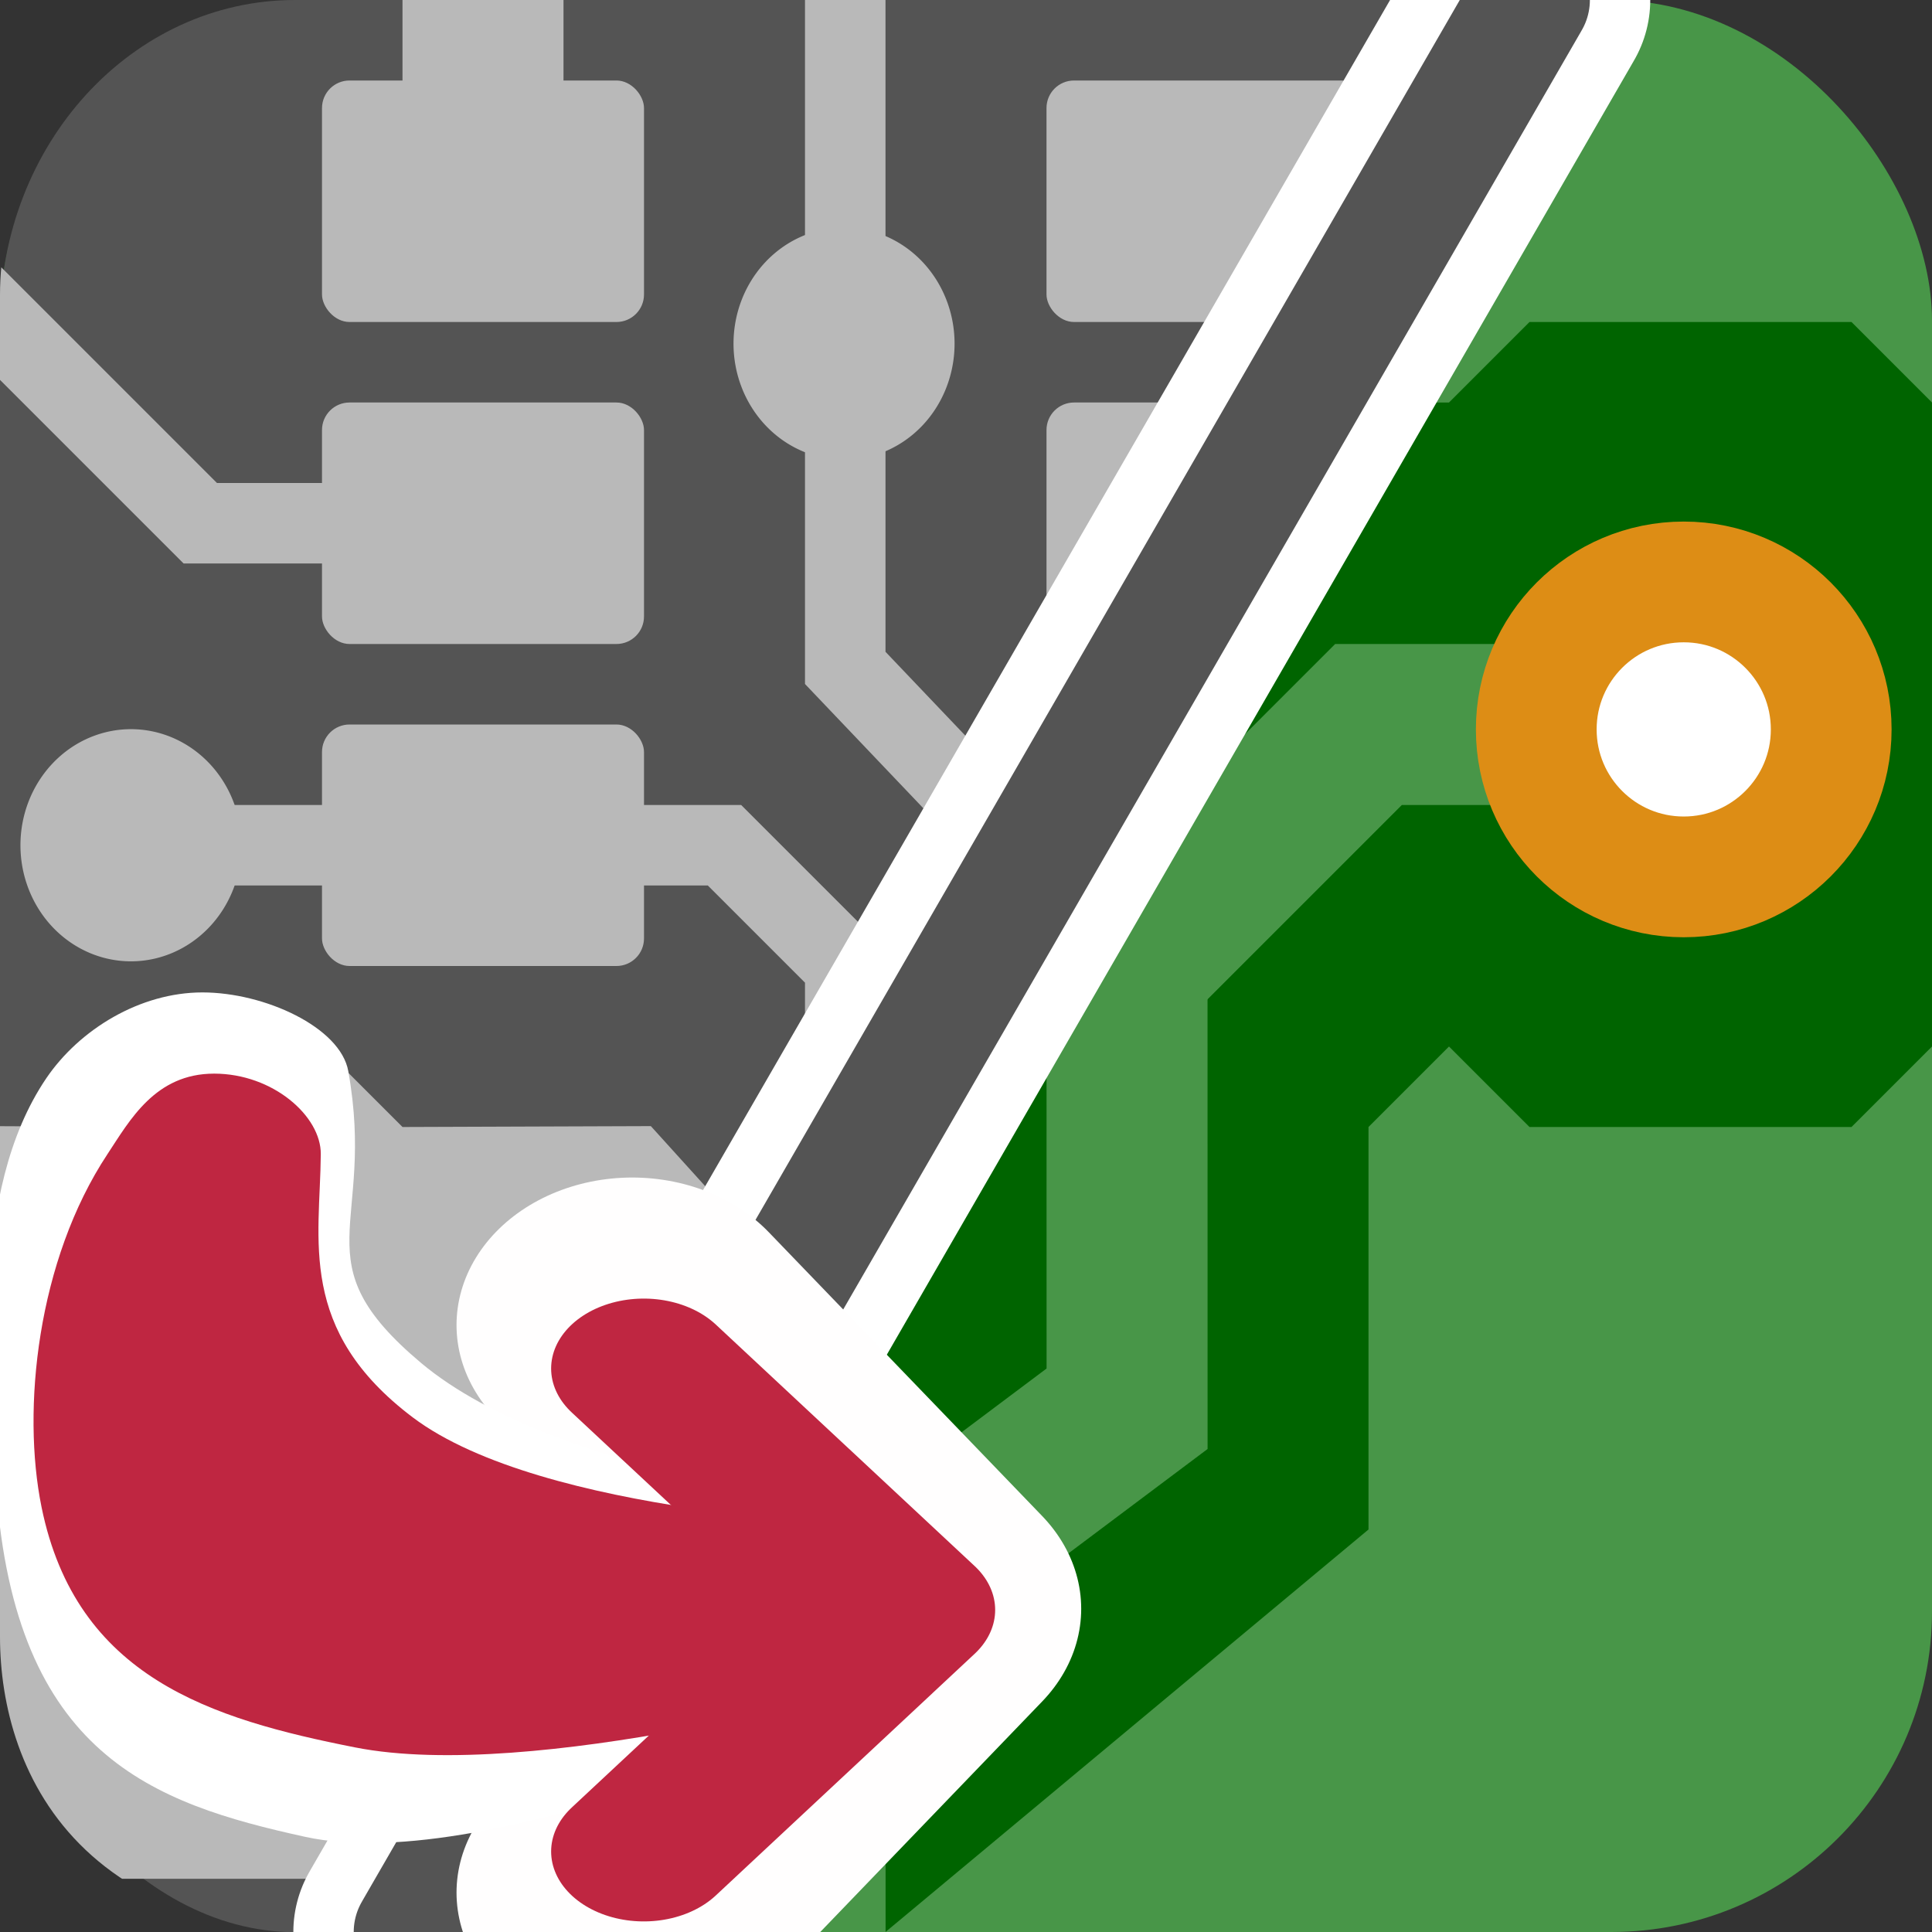 <?xml version="1.0" encoding="UTF-8" standalone="no"?>
<svg
   xmlns:dc="http://purl.org/dc/elements/1.1/"
   xmlns:cc="http://creativecommons.org/ns#"
   xmlns:rdf="http://www.w3.org/1999/02/22-rdf-syntax-ns#"
   xmlns:svg="http://www.w3.org/2000/svg"
   xmlns="http://www.w3.org/2000/svg"
   xmlns:sodipodi="http://sodipodi.sourceforge.net/DTD/sodipodi-0.dtd"
   xmlns:inkscape="http://www.inkscape.org/namespaces/inkscape"
   id="Слой_1"
   data-name="Слой 1"
   viewBox="0 0 24 24"
   version="1.1"
   sodipodi:docname="export_to_pcbnew.svg"
   inkscape:version="0.92.2 5c3e80d, 2017-08-06">
  <rect x="0" y="0" width="24" height="24" fill="#333333" stroke="none"/>
  <sodipodi:namedview
     pagecolor="#ffffff"
     bordercolor="#666666"
     borderopacity="1"
     objecttolerance="10"
     gridtolerance="10"
     guidetolerance="10"
     inkscape:pageopacity="0"
     inkscape:pageshadow="2"
     inkscape:window-width="3001"
     inkscape:window-height="1847"
     id="namedview30"
     showgrid="true"
     inkscape:zoom="27.961538"
     inkscape:cx="6.3355403"
     inkscape:cy="11.374985"
     inkscape:window-x="4029"
     inkscape:window-y="163"
     inkscape:window-maximized="0"
     inkscape:document-rotation="0"
     inkscape:current-layer="g1157"
     inkscape:snap-bbox="false">
    <inkscape:grid
       type="xygrid"
       id="grid_kicad"
       spacingx="0.5"
       spacingy="0.5"
       color="#9999ff"
       opacity="0.13"
       empspacing="2" />
  </sodipodi:namedview>
  <defs
     id="defs160221">
    <style
       id="style160219">.cls-1{fill:#d8d8d8;}.cls-2{fill:#333;}.cls-3{fill:#545454;}.cls-4{fill:#1a81c4;}.cls-5{fill:#fff;}.cls-6{fill:#b9b9b9;}.cls-7{fill:none;stroke:#bf2641;stroke-linecap:round;stroke-linejoin:round;stroke-width:2px;}</style>
    <clipPath
       clipPathUnits="userSpaceOnUse"
       id="clipPath954">
      <rect
         style="fill:#f29100;fill-opacity:1;stroke:none;stroke-width:2;stroke-linecap:round;stroke-linejoin:round;stroke-miterlimit:4;stroke-dasharray:none"
         id="rect956"
         width="21"
         height="21"
         x="-33"
         y="-2"
         ry="3.485" />
    </clipPath>
    <clipPath
       clipPathUnits="userSpaceOnUse"
       id="clipPath1716">
      <rect
         style="fill:none;fill-opacity:1;stroke:#333333;stroke-width:2;stroke-linecap:round;stroke-linejoin:round;stroke-miterlimit:4;stroke-dasharray:none;stroke-opacity:1"
         id="rect1718"
         width="16"
         height="16"
         x="-16"
         y="0"
         ry="2.656" />
    </clipPath>
    <clipPath
       clipPathUnits="userSpaceOnUse"
       id="clipPath1720">
      <rect
         style="fill:none;fill-opacity:1;stroke:#333333;stroke-width:2;stroke-linecap:round;stroke-linejoin:round;stroke-miterlimit:4;stroke-dasharray:none;stroke-opacity:1"
         id="rect1722"
         width="16"
         height="16"
         x="8"
         y="5"
         ry="2.656" />
    </clipPath>
    <clipPath
       clipPathUnits="userSpaceOnUse"
       id="clipPath1724">
      <rect
         style="fill:none;fill-opacity:1;stroke:#333333;stroke-width:2;stroke-linecap:round;stroke-linejoin:round;stroke-miterlimit:4;stroke-dasharray:none;stroke-opacity:1"
         id="rect1726"
         width="24"
         height="24"
         x="0"
         y="1.5"
         ry="3.983" />
    </clipPath>
    <clipPath
       clipPathUnits="userSpaceOnUse"
       id="clipPath1728">
      <rect
         style="fill:none;fill-opacity:1;stroke:#333333;stroke-width:2;stroke-linecap:round;stroke-linejoin:round;stroke-miterlimit:4;stroke-dasharray:none;stroke-opacity:1"
         id="rect1730"
         width="19.193"
         height="19.193"
         x="7.203"
         y="2.474"
         ry="3.186" />
    </clipPath>
    <clipPath
       clipPathUnits="userSpaceOnUse"
       id="clipPath1732">
      <rect
         style="fill:none;fill-opacity:1;stroke:#333333;stroke-width:2;stroke-linecap:round;stroke-linejoin:round;stroke-miterlimit:4;stroke-dasharray:none;stroke-opacity:1"
         id="rect1734"
         width="24"
         height="24"
         x="0"
         y="1.5"
         ry="3.983" />
    </clipPath>
    <clipPath
       clipPathUnits="userSpaceOnUse"
       id="clipPath1736">
      <rect
         style="fill:none;fill-opacity:1;stroke:#333333;stroke-width:2;stroke-linecap:round;stroke-linejoin:round;stroke-miterlimit:4;stroke-dasharray:none;stroke-opacity:1"
         id="rect1738"
         width="24"
         height="16"
         x="0"
         y="8.5"
         ry="2.656" />
    </clipPath>
    <clipPath
       clipPathUnits="userSpaceOnUse"
       id="clipPath1740">
      <rect
         style="fill:none;fill-opacity:1;stroke:#333333;stroke-width:2;stroke-linecap:round;stroke-linejoin:round;stroke-miterlimit:4;stroke-dasharray:none;stroke-opacity:1"
         id="rect1742"
         width="24"
         height="24"
         x="-1.219"
         y="0"
         ry="3.983" />
    </clipPath>
    <clipPath
       clipPathUnits="userSpaceOnUse"
       id="clipPath1744">
      <rect
         style="fill:none;fill-opacity:1;stroke:#333333;stroke-width:2;stroke-linecap:round;stroke-linejoin:round;stroke-miterlimit:4;stroke-dasharray:none;stroke-opacity:1"
         id="rect1746"
         width="23.992"
         height="23.992"
         x="17.719"
         y="-2.903"
         ry="3.982" />
    </clipPath>
    <clipPath
       clipPathUnits="userSpaceOnUse"
       id="clipPath1748">
      <rect
         style="fill:none;fill-opacity:1;stroke:#333333;stroke-width:2;stroke-linecap:round;stroke-linejoin:round;stroke-miterlimit:4;stroke-dasharray:none;stroke-opacity:1"
         id="rect1750"
         width="24"
         height="24"
         x="0"
         y="1.316"
         ry="3.983" />
    </clipPath>
    <clipPath
       clipPathUnits="userSpaceOnUse"
       id="clipPath1752">
      <rect
         style="fill:none;fill-opacity:1;stroke:#333333;stroke-width:2;stroke-linecap:round;stroke-linejoin:round;stroke-miterlimit:4;stroke-dasharray:none;stroke-opacity:1"
         id="rect1754"
         width="24"
         height="24"
         x="0"
         y="0"
         ry="3.983" />
    </clipPath>
    <clipPath
       clipPathUnits="userSpaceOnUse"
       id="clipPath1756">
      <rect
         style="fill:none;fill-opacity:1;stroke:#333333;stroke-width:2;stroke-linecap:round;stroke-linejoin:round;stroke-miterlimit:4;stroke-dasharray:none;stroke-opacity:1"
         id="rect1758"
         width="24"
         height="24"
         x="0"
         y="0"
         ry="3.983" />
    </clipPath>
    <clipPath
       clipPathUnits="userSpaceOnUse"
       id="clipPath956">
      <rect
         style="fill:#f29100;fill-opacity:1;stroke:none;stroke-width:2;stroke-linecap:round;stroke-linejoin:round;stroke-miterlimit:4;stroke-dasharray:none"
         id="rect958"
         width="24"
         height="24"
         x="0"
         y="0"
         ry="3.983" />
    </clipPath>
    <clipPath
       clipPathUnits="userSpaceOnUse"
       id="clipPath952">
      <rect
         style="fill:#f29100;fill-opacity:1;stroke:none;stroke-width:2;stroke-linecap:round;stroke-linejoin:round;stroke-miterlimit:4;stroke-dasharray:none"
         id="rect954"
         width="24"
         height="24"
         x="0"
         y="0"
         ry="3.983" />
    </clipPath>
    <clipPath
       clipPathUnits="userSpaceOnUse"
       id="clipPath948">
      <rect
         style="fill:#f29100;fill-opacity:1;stroke:none;stroke-width:2;stroke-linecap:round;stroke-linejoin:round;stroke-miterlimit:4;stroke-dasharray:none"
         id="rect950"
         width="24"
         height="24"
         x="0"
         y="0"
         ry="3.983" />
    </clipPath>
    <clipPath
       clipPathUnits="userSpaceOnUse"
       id="clipPath940">
      <rect
         style="fill:#f29100;fill-opacity:1;stroke:none;stroke-width:2;stroke-linecap:round;stroke-linejoin:round;stroke-miterlimit:4;stroke-dasharray:none"
         id="rect942"
         width="24"
         height="24"
         x="0"
         y="0"
         ry="3.983" />
    </clipPath>
    <clipPath
       clipPathUnits="userSpaceOnUse"
       id="clipPath928">
      <rect
         style="fill:#f29100;fill-opacity:1;stroke:none;stroke-width:2;stroke-linecap:round;stroke-linejoin:round;stroke-miterlimit:4;stroke-dasharray:none"
         id="rect930"
         width="24"
         height="24"
         x="0"
         y="0"
         ry="3.983" />
    </clipPath>
    <clipPath
       clipPathUnits="userSpaceOnUse"
       id="clipPath920">
      <rect
         style="fill:#f29100;fill-opacity:1;stroke:none;stroke-width:2;stroke-linecap:round;stroke-linejoin:round;stroke-miterlimit:4;stroke-dasharray:none"
         id="rect922"
         width="24"
         height="24"
         x="0"
         y="0"
         ry="3.983" />
    </clipPath>
    <clipPath
       clipPathUnits="userSpaceOnUse"
       id="clipPath916">
      <rect
         style="fill:#f29100;fill-opacity:1;stroke:none;stroke-width:2;stroke-linecap:round;stroke-linejoin:round;stroke-miterlimit:4;stroke-dasharray:none"
         id="rect918"
         width="24"
         height="24"
         x="0"
         y="0"
         ry="3.983" />
    </clipPath>
    <clipPath
       clipPathUnits="userSpaceOnUse"
       id="clipPath912">
      <rect
         style="fill:#f29100;fill-opacity:1;stroke:none;stroke-width:2;stroke-linecap:round;stroke-linejoin:round;stroke-miterlimit:4;stroke-dasharray:none"
         id="rect914"
         width="24"
         height="24"
         x="0"
         y="0"
         ry="3.983" />
    </clipPath>
    <clipPath
       clipPathUnits="userSpaceOnUse"
       id="clipPath908">
      <rect
         style="fill:#f29100;fill-opacity:1;stroke:none;stroke-width:2;stroke-linecap:round;stroke-linejoin:round;stroke-miterlimit:4;stroke-dasharray:none"
         id="rect910"
         width="24"
         height="24"
         x="0"
         y="0"
         ry="3.983" />
    </clipPath>
    <clipPath
       clipPathUnits="userSpaceOnUse"
       id="clipPath904">
      <rect
         style="fill:#f29100;fill-opacity:1;stroke:none;stroke-width:2;stroke-linecap:round;stroke-linejoin:round;stroke-miterlimit:4;stroke-dasharray:none"
         id="rect906"
         width="24"
         height="24"
         x="0"
         y="0"
         ry="3.983" />
    </clipPath>
    <clipPath
       clipPathUnits="userSpaceOnUse"
       id="clipPath900">
      <rect
         style="fill:#f29100;fill-opacity:1;stroke:none;stroke-width:2;stroke-linecap:round;stroke-linejoin:round;stroke-miterlimit:4;stroke-dasharray:none"
         id="rect902"
         width="24"
         height="24"
         x="0"
         y="0"
         ry="3.983" />
    </clipPath>
    <clipPath
       clipPathUnits="userSpaceOnUse"
       id="clipPath896">
      <rect
         style="fill:#f29100;fill-opacity:1;stroke:none;stroke-width:2;stroke-linecap:round;stroke-linejoin:round;stroke-miterlimit:4;stroke-dasharray:none"
         id="rect898"
         width="24"
         height="24"
         x="0"
         y="0"
         ry="3.983" />
    </clipPath>
    <clipPath
       clipPathUnits="userSpaceOnUse"
       id="clipPath849">
      <rect
         class="cls-1"
         x="0.002"
         y="0.037"
         width="23.999"
         height="23.962"
         rx="3.997"
         id="rect851"
         style="fill:#e5d7c7;fill-opacity:1" />
    </clipPath>
    <clipPath
       clipPathUnits="userSpaceOnUse"
       id="clipPath853">
      <rect
         class="cls-1"
         x="0.002"
         y="0.037"
         width="23.999"
         height="23.962"
         rx="3.997"
         id="rect855"
         style="fill:#e5d7c7;fill-opacity:1" />
    </clipPath>
    <clipPath
       clipPathUnits="userSpaceOnUse"
       id="clipPath857">
      <rect
         class="cls-1"
         x="0.002"
         y="0.037"
         width="23.999"
         height="23.962"
         rx="3.997"
         id="rect859"
         style="fill:#e5d7c7;fill-opacity:1" />
    </clipPath>
    <clipPath
       clipPathUnits="userSpaceOnUse"
       id="clipPath861">
      <rect
         class="cls-1"
         x="0.002"
         y="0.037"
         width="23.999"
         height="23.962"
         rx="3.997"
         id="rect863"
         style="fill:#e5d7c7;fill-opacity:1"
         transform="rotate(-90)" />
    </clipPath>
    <clipPath
       clipPathUnits="userSpaceOnUse"
       id="clipPath865">
      <rect
         class="cls-1"
         x="0.002"
         y="0.037"
         width="23.999"
         height="23.962"
         rx="3.997"
         id="rect867"
         style="fill:#e5d7c7;fill-opacity:1" />
    </clipPath>
    <clipPath
       clipPathUnits="userSpaceOnUse"
       id="clipPath869">
      <rect
         class="cls-1"
         x="0.002"
         y="0.037"
         width="23.999"
         height="23.962"
         rx="3.997"
         id="rect871"
         style="fill:#e5d7c7;fill-opacity:1" />
    </clipPath>
    <clipPath
       clipPathUnits="userSpaceOnUse"
       id="clipPath873">
      <rect
         class="cls-1"
         x="0.002"
         y="0.037"
         width="23.999"
         height="23.962"
         rx="3.997"
         id="rect875"
         style="fill:#e5d7c7;fill-opacity:1" />
    </clipPath>
    <clipPath
       clipPathUnits="userSpaceOnUse"
       id="clipPath877">
      <rect
         class="cls-1"
         x="0.002"
         y="0.037"
         width="23.999"
         height="23.962"
         rx="3.997"
         id="rect879"
         style="fill:#e5d7c7;fill-opacity:1" />
    </clipPath>
    <clipPath
       clipPathUnits="userSpaceOnUse"
       id="clipPath881">
      <rect
         class="cls-1"
         x="0.002"
         y="0.037"
         width="23.999"
         height="23.962"
         rx="3.997"
         id="rect883"
         style="fill:#e5d7c7;fill-opacity:1" />
    </clipPath>
    <clipPath
       clipPathUnits="userSpaceOnUse"
       id="clipPath885">
      <rect
         class="cls-1"
         x="0.002"
         y="0.037"
         width="23.999"
         height="23.962"
         rx="3.997"
         id="rect887"
         style="fill:#e5d7c7;fill-opacity:1" />
    </clipPath>
    <clipPath
       clipPathUnits="userSpaceOnUse"
       id="clipPath889">
      <rect
         class="cls-1"
         x="0.002"
         y="0.037"
         width="23.999"
         height="23.962"
         rx="3.997"
         id="rect891"
         style="fill:#e5d7c7;fill-opacity:1" />
    </clipPath>
    <clipPath
       clipPathUnits="userSpaceOnUse"
       id="clipPath893">
      <rect
         class="cls-1"
         x="0.002"
         y="0.037"
         width="23.999"
         height="23.962"
         rx="3.997"
         id="rect895"
         style="fill:#e5d7c7;fill-opacity:1" />
    </clipPath>
    <clipPath
       clipPathUnits="userSpaceOnUse"
       id="clipPath956-3">
      <rect
         style="fill:#f29100;fill-opacity:1;stroke:none;stroke-width:2;stroke-linecap:round;stroke-linejoin:round;stroke-miterlimit:4;stroke-dasharray:none"
         id="rect958-6"
         width="24"
         height="24"
         x="0"
         y="0"
         ry="3.983" />
    </clipPath>
    <clipPath
       clipPathUnits="userSpaceOnUse"
       id="clipPath952-7">
      <rect
         style="fill:#f29100;fill-opacity:1;stroke:none;stroke-width:2;stroke-linecap:round;stroke-linejoin:round;stroke-miterlimit:4;stroke-dasharray:none"
         id="rect954-5"
         width="24"
         height="24"
         x="0"
         y="0"
         ry="3.983" />
    </clipPath>
    <clipPath
       clipPathUnits="userSpaceOnUse"
       id="clipPath948-3">
      <rect
         style="fill:#f29100;fill-opacity:1;stroke:none;stroke-width:2;stroke-linecap:round;stroke-linejoin:round;stroke-miterlimit:4;stroke-dasharray:none"
         id="rect950-5"
         width="24"
         height="24"
         x="0"
         y="0"
         ry="3.983" />
    </clipPath>
    <clipPath
       clipPathUnits="userSpaceOnUse"
       id="clipPath940-6">
      <rect
         style="fill:#f29100;fill-opacity:1;stroke:none;stroke-width:2;stroke-linecap:round;stroke-linejoin:round;stroke-miterlimit:4;stroke-dasharray:none"
         id="rect942-2"
         width="24"
         height="24"
         x="0"
         y="0"
         ry="3.983" />
    </clipPath>
    <clipPath
       clipPathUnits="userSpaceOnUse"
       id="clipPath928-9">
      <rect
         style="fill:#f29100;fill-opacity:1;stroke:none;stroke-width:2;stroke-linecap:round;stroke-linejoin:round;stroke-miterlimit:4;stroke-dasharray:none"
         id="rect930-1"
         width="24"
         height="24"
         x="0"
         y="0"
         ry="3.983" />
    </clipPath>
    <clipPath
       clipPathUnits="userSpaceOnUse"
       id="clipPath920-2">
      <rect
         style="fill:#f29100;fill-opacity:1;stroke:none;stroke-width:2;stroke-linecap:round;stroke-linejoin:round;stroke-miterlimit:4;stroke-dasharray:none"
         id="rect922-7"
         width="24"
         height="24"
         x="0"
         y="0"
         ry="3.983" />
    </clipPath>
    <clipPath
       clipPathUnits="userSpaceOnUse"
       id="clipPath916-0">
      <rect
         style="fill:#f29100;fill-opacity:1;stroke:none;stroke-width:2;stroke-linecap:round;stroke-linejoin:round;stroke-miterlimit:4;stroke-dasharray:none"
         id="rect918-9"
         width="24"
         height="24"
         x="0"
         y="0"
         ry="3.983" />
    </clipPath>
    <clipPath
       clipPathUnits="userSpaceOnUse"
       id="clipPath912-3">
      <rect
         style="fill:#f29100;fill-opacity:1;stroke:none;stroke-width:2;stroke-linecap:round;stroke-linejoin:round;stroke-miterlimit:4;stroke-dasharray:none"
         id="rect914-6"
         width="24"
         height="24"
         x="0"
         y="0"
         ry="3.983" />
    </clipPath>
    <clipPath
       clipPathUnits="userSpaceOnUse"
       id="clipPath908-0">
      <rect
         style="fill:#f29100;fill-opacity:1;stroke:none;stroke-width:2;stroke-linecap:round;stroke-linejoin:round;stroke-miterlimit:4;stroke-dasharray:none"
         id="rect910-6"
         width="24"
         height="24"
         x="0"
         y="0"
         ry="3.983" />
    </clipPath>
    <clipPath
       clipPathUnits="userSpaceOnUse"
       id="clipPath904-2">
      <rect
         style="fill:#f29100;fill-opacity:1;stroke:none;stroke-width:2;stroke-linecap:round;stroke-linejoin:round;stroke-miterlimit:4;stroke-dasharray:none"
         id="rect906-6"
         width="24"
         height="24"
         x="0"
         y="0"
         ry="3.983" />
    </clipPath>
    <clipPath
       clipPathUnits="userSpaceOnUse"
       id="clipPath900-1">
      <rect
         style="fill:#f29100;fill-opacity:1;stroke:none;stroke-width:2;stroke-linecap:round;stroke-linejoin:round;stroke-miterlimit:4;stroke-dasharray:none"
         id="rect902-8"
         width="24"
         height="24"
         x="0"
         y="0"
         ry="3.983" />
    </clipPath>
    <clipPath
       clipPathUnits="userSpaceOnUse"
       id="clipPath896-7">
      <rect
         style="fill:#f29100;fill-opacity:1;stroke:none;stroke-width:2;stroke-linecap:round;stroke-linejoin:round;stroke-miterlimit:4;stroke-dasharray:none"
         id="rect898-9"
         width="24"
         height="24"
         x="0"
         y="0"
         ry="3.983" />
    </clipPath>
    <clipPath
       clipPathUnits="userSpaceOnUse"
       id="clipPath889-2">
      <rect
         class="cls-1"
         x="0.002"
         y="0.037"
         width="23.999"
         height="23.962"
         rx="3.997"
         id="rect891-3"
         style="fill:#e5d7c7;fill-opacity:1" />
    </clipPath>
    <clipPath
       clipPathUnits="userSpaceOnUse"
       id="clipPath881-9">
      <rect
         class="cls-1"
         x="0.002"
         y="0.037"
         width="23.999"
         height="23.962"
         rx="3.997"
         id="rect883-2"
         style="fill:#e5d7c7;fill-opacity:1" />
    </clipPath>
    <clipPath
       clipPathUnits="userSpaceOnUse"
       id="clipPath877-2">
      <rect
         class="cls-1"
         x="0.002"
         y="0.037"
         width="23.999"
         height="23.962"
         rx="3.997"
         id="rect879-8"
         style="fill:#e5d7c7;fill-opacity:1" />
    </clipPath>
    <clipPath
       clipPathUnits="userSpaceOnUse"
       id="clipPath873-9">
      <rect
         class="cls-1"
         x="0.002"
         y="0.037"
         width="23.999"
         height="23.962"
         rx="3.997"
         id="rect875-7"
         style="fill:#e5d7c7;fill-opacity:1" />
    </clipPath>
    <clipPath
       clipPathUnits="userSpaceOnUse"
       id="clipPath869-3">
      <rect
         class="cls-1"
         x="0.002"
         y="0.037"
         width="23.999"
         height="23.962"
         rx="3.997"
         id="rect871-6"
         style="fill:#e5d7c7;fill-opacity:1" />
    </clipPath>
    <clipPath
       clipPathUnits="userSpaceOnUse"
       id="clipPath861-9">
      <rect
         class="cls-1"
         x="0.002"
         y="0.037"
         width="23.999"
         height="23.962"
         rx="3.997"
         id="rect863-3"
         style="fill:#e5d7c7;fill-opacity:1"
         transform="rotate(-90)" />
    </clipPath>
    <clipPath
       clipPathUnits="userSpaceOnUse"
       id="clipPath1681">
      <path
         style="fill:none;stroke:#000000;stroke-width:1px;stroke-linecap:butt;stroke-linejoin:miter;stroke-opacity:1"
         d="M 19,0 5,24 H 0 V 0 Z"
         id="path1683" />
    </clipPath>
    <clipPath
       clipPathUnits="userSpaceOnUse"
       id="clipPath1685">
      <path
         style="fill:none;stroke:#000000;stroke-width:1px;stroke-linecap:butt;stroke-linejoin:miter;stroke-opacity:1"
         d="M 19,0 5,24 H 0 V 0 Z"
         id="path1687" />
    </clipPath>
    <clipPath
       clipPathUnits="userSpaceOnUse"
       id="clipPath1689">
      <path
         style="fill:none;stroke:#000000;stroke-width:1px;stroke-linecap:butt;stroke-linejoin:miter;stroke-opacity:1"
         d="M 19,0 5,24 H 0 V 0 Z"
         id="path1691" />
    </clipPath>
    <clipPath
       clipPathUnits="userSpaceOnUse"
       id="clipPath1693">
      <path
         style="fill:none;stroke:#000000;stroke-width:1px;stroke-linecap:butt;stroke-linejoin:miter;stroke-opacity:1"
         d="M 19,0 5,24 H 0 V 0 Z"
         id="path1695" />
    </clipPath>
    <clipPath
       clipPathUnits="userSpaceOnUse"
       id="clipPath1697">
      <path
         style="fill:none;stroke:#000000;stroke-width:1px;stroke-linecap:butt;stroke-linejoin:miter;stroke-opacity:1"
         d="M 19,0 5,24 H 0 V 0 Z"
         id="path1699" />
    </clipPath>
    <clipPath
       clipPathUnits="userSpaceOnUse"
       id="clipPath1701">
      <path
         style="fill:none;stroke:#000000;stroke-width:1px;stroke-linecap:butt;stroke-linejoin:miter;stroke-opacity:1"
         d="M 19,0 5,24 H 0 V 0 Z"
         id="path1703" />
    </clipPath>
    <clipPath
       clipPathUnits="userSpaceOnUse"
       id="clipPath1705">
      <path
         style="fill:none;stroke:#000000;stroke-width:1px;stroke-linecap:butt;stroke-linejoin:miter;stroke-opacity:1"
         d="M 19,0 5,24 H 0 V 0 Z"
         id="path1707" />
    </clipPath>
    <clipPath
       clipPathUnits="userSpaceOnUse"
       id="clipPath1709">
      <path
         style="fill:none;stroke:#000000;stroke-width:1px;stroke-linecap:butt;stroke-linejoin:miter;stroke-opacity:1"
         d="M 19,0 5,24 H 0 V 0 Z"
         id="path1711" />
    </clipPath>
    <clipPath
       clipPathUnits="userSpaceOnUse"
       id="clipPath1713">
      <path
         style="fill:none;stroke:#000000;stroke-width:1px;stroke-linecap:butt;stroke-linejoin:miter;stroke-opacity:1"
         d="M 19,0 5,24 H 0 V 0 Z"
         id="path1715" />
    </clipPath>
    <clipPath
       clipPathUnits="userSpaceOnUse"
       id="clipPath1717">
      <path
         style="fill:none;stroke:#000000;stroke-width:1px;stroke-linecap:butt;stroke-linejoin:miter;stroke-opacity:1"
         d="M 19,0 5,24 H 0 V 0 Z"
         id="path1719" />
    </clipPath>
    <clipPath
       clipPathUnits="userSpaceOnUse"
       id="clipPath1721">
      <path
         style="fill:none;stroke:#000000;stroke-width:1px;stroke-linecap:butt;stroke-linejoin:miter;stroke-opacity:1"
         d="m 19.002,0.037 -14,24 h -5 v -24 z"
         id="path1723" />
    </clipPath>
    <clipPath
       clipPathUnits="userSpaceOnUse"
       id="clipPath1014">
      <rect
         class="cls-1"
         x="0"
         y="0"
         width="22"
         height="22"
         rx="3.666"
         id="rect1016"
         style="stroke-width:1" />
    </clipPath>
    <clipPath
       clipPathUnits="userSpaceOnUse"
       id="clipPath1010">
      <rect
         class="cls-1"
         x="0"
         y="0"
         width="22"
         height="22"
         rx="3.666"
         id="rect1012"
         style="stroke-width:1" />
    </clipPath>
    <clipPath
       clipPathUnits="userSpaceOnUse"
       id="clipPath1006">
      <rect
         class="cls-1"
         x="0"
         y="0"
         width="22"
         height="22"
         rx="3.666"
         id="rect1008"
         style="stroke-width:1" />
    </clipPath>
    <clipPath
       clipPathUnits="userSpaceOnUse"
       id="clipPath1002">
      <rect
         class="cls-1"
         x="0"
         y="0"
         width="22"
         height="22"
         rx="3.666"
         id="rect1004"
         style="stroke-width:1" />
    </clipPath>
    <clipPath
       clipPathUnits="userSpaceOnUse"
       id="clipPath998">
      <rect
         class="cls-1"
         x="0"
         y="0"
         width="22"
         height="22"
         rx="3.666"
         id="rect1000"
         style="stroke-width:1" />
    </clipPath>
    <clipPath
       clipPathUnits="userSpaceOnUse"
       id="clipPath994">
      <rect
         class="cls-1"
         x="0"
         y="0"
         width="22"
         height="22"
         rx="3.666"
         id="rect996"
         style="stroke-width:1" />
    </clipPath>
    <clipPath
       clipPathUnits="userSpaceOnUse"
       id="clipPath990">
      <rect
         class="cls-1"
         x="0"
         y="0"
         width="22"
         height="22"
         rx="3.666"
         id="rect992"
         style="stroke-width:1" />
    </clipPath>
    <clipPath
       clipPathUnits="userSpaceOnUse"
       id="clipPath986">
      <rect
         class="cls-1"
         x="0"
         y="0"
         width="22"
         height="22"
         rx="3.666"
         id="rect988"
         style="stroke-width:1" />
    </clipPath>
    <clipPath
       clipPathUnits="userSpaceOnUse"
       id="clipPath982">
      <rect
         class="cls-1"
         x="0"
         y="0"
         width="22"
         height="22"
         rx="3.666"
         id="rect984"
         style="stroke-width:1" />
    </clipPath>
    <clipPath
       clipPathUnits="userSpaceOnUse"
       id="clipPath978">
      <rect
         class="cls-1"
         x="0"
         y="0"
         width="22"
         height="22"
         rx="3.666"
         id="rect980"
         style="stroke-width:1" />
    </clipPath>
    <clipPath
       clipPathUnits="userSpaceOnUse"
       id="clipPath974">
      <rect
         class="cls-1"
         x="0"
         y="0"
         width="22"
         height="22"
         rx="3.666"
         id="rect976"
         style="stroke-width:1" />
    </clipPath>
    <clipPath
       clipPathUnits="userSpaceOnUse"
       id="clipPath970">
      <rect
         class="cls-1"
         x="0"
         y="0"
         width="22"
         height="22"
         rx="3.666"
         id="rect972"
         style="stroke-width:1" />
    </clipPath>
    <clipPath
       clipPathUnits="userSpaceOnUse"
       id="clipPath966">
      <rect
         class="cls-1"
         x="0"
         y="0"
         width="22"
         height="22"
         rx="3.666"
         id="rect968"
         style="stroke-width:1" />
    </clipPath>
    <clipPath
       clipPathUnits="userSpaceOnUse"
       id="clipPath962">
      <rect
         class="cls-1"
         x="0"
         y="0"
         width="22"
         height="22"
         rx="3.666"
         id="rect964"
         style="stroke-width:1" />
    </clipPath>
    <clipPath
       clipPathUnits="userSpaceOnUse"
       id="clipPath958">
      <rect
         class="cls-1"
         x="0"
         y="0"
         width="22"
         height="22"
         rx="3.666"
         id="rect960"
         style="stroke-width:1" />
    </clipPath>
    <clipPath
       clipPathUnits="userSpaceOnUse"
       id="clipPath954-3">
      <rect
         class="cls-1"
         x="0"
         y="0"
         width="22"
         height="22"
         rx="3.666"
         id="rect956-6"
         style="stroke-width:1" />
    </clipPath>
    <clipPath
       clipPathUnits="userSpaceOnUse"
       id="clipPath942">
      <rect
         class="cls-1"
         x="0"
         y="0"
         width="22"
         height="22"
         rx="3.666"
         id="rect944"
         style="stroke-width:1" />
    </clipPath>
    <clipPath
       clipPathUnits="userSpaceOnUse"
       id="clipPath1281">
      <path
         id="path1283"
         style="fill:#d8d8d8;stroke-width:1"
         d="M 3.666,0 H 18.334 C 12,11.5 11,13.5 5.5,24 1,24.5 0,22 0,20.334 V 3.666 C 0,1.635 1.635,0 3.666,0 Z"
         class="cls-1"
         sodipodi:nodetypes="sccsss" />
    </clipPath>
    <clipPath
       clipPathUnits="userSpaceOnUse"
       id="clipPath1285">
      <path
         id="path1287"
         style="fill:#d8d8d8;stroke-width:1"
         d="M 3.666,0 H 18.334 C 12,11.5 11,13.5 5.5,24 1,24.5 0,22 0,20.334 V 3.666 C 0,1.635 1.635,0 3.666,0 Z"
         class="cls-1"
         sodipodi:nodetypes="sccsss" />
    </clipPath>
    <clipPath
       clipPathUnits="userSpaceOnUse"
       id="clipPath1289">
      <path
         id="path1291"
         style="fill:#d8d8d8;stroke-width:1"
         d="M 3.666,0 H 18.334 C 12,11.5 11,13.5 5.5,24 1,24.5 0,22 0,20.334 V 3.666 C 0,1.635 1.635,0 3.666,0 Z"
         class="cls-1"
         sodipodi:nodetypes="sccsss" />
    </clipPath>
    <clipPath
       clipPathUnits="userSpaceOnUse"
       id="clipPath1293">
      <path
         id="path1295"
         style="fill:#d8d8d8;stroke-width:1"
         d="M 3.666,0 H 18.334 C 12,11.5 11,13.5 5.5,24 1,24.5 0,22 0,20.334 V 3.666 C 0,1.635 1.635,0 3.666,0 Z"
         class="cls-1"
         sodipodi:nodetypes="sccsss" />
    </clipPath>
    <clipPath
       clipPathUnits="userSpaceOnUse"
       id="clipPath1297">
      <path
         id="path1299"
         style="fill:#d8d8d8;stroke-width:1"
         d="M 3.666,0 H 18.334 C 12,11.5 11,13.5 5.5,24 1,24.5 0,22 0,20.334 V 3.666 C 0,1.635 1.635,0 3.666,0 Z"
         class="cls-1"
         sodipodi:nodetypes="sccsss" />
    </clipPath>
    <clipPath
       clipPathUnits="userSpaceOnUse"
       id="clipPath1301">
      <path
         id="path1303"
         style="fill:#d8d8d8;stroke-width:1"
         d="M 3.666,0 H 18.334 C 12,11.5 11,13.5 5.5,24 1,24.5 0,22 0,20.334 V 3.666 C 0,1.635 1.635,0 3.666,0 Z"
         class="cls-1"
         sodipodi:nodetypes="sccsss" />
    </clipPath>
    <clipPath
       clipPathUnits="userSpaceOnUse"
       id="clipPath1305">
      <path
         id="path1307"
         style="fill:#d8d8d8;stroke-width:1"
         d="M 3.666,0 H 18.334 C 12,11.5 11,13.5 5.5,24 1,24.5 0,22 0,20.334 V 3.666 C 0,1.635 1.635,0 3.666,0 Z"
         class="cls-1"
         sodipodi:nodetypes="sccsss" />
    </clipPath>
    <clipPath
       clipPathUnits="userSpaceOnUse"
       id="clipPath1309">
      <path
         id="path1311"
         style="fill:#d8d8d8;stroke-width:1"
         d="M 3.666,0 H 18.334 C 12,11.5 11,13.5 5.5,24 1,24.5 0,22 0,20.334 V 3.666 C 0,1.635 1.635,0 3.666,0 Z"
         class="cls-1"
         sodipodi:nodetypes="sccsss" />
    </clipPath>
    <clipPath
       clipPathUnits="userSpaceOnUse"
       id="clipPath1313">
      <path
         id="path1315"
         style="fill:#d8d8d8;stroke-width:1"
         d="M 3.666,0 H 18.334 C 12,11.5 11,13.5 5.5,24 1,24.5 0,22 0,20.334 V 3.666 C 0,1.635 1.635,0 3.666,0 Z"
         class="cls-1"
         sodipodi:nodetypes="sccsss" />
    </clipPath>
    <clipPath
       clipPathUnits="userSpaceOnUse"
       id="clipPath1317">
      <path
         id="path1319"
         style="fill:#d8d8d8;stroke-width:1"
         d="M 3.666,0 H 18.334 C 12,11.5 11,13.5 5.5,24 1,24.5 0,22 0,20.334 V 3.666 C 0,1.635 1.635,0 3.666,0 Z"
         class="cls-1"
         sodipodi:nodetypes="sccsss" />
    </clipPath>
    <clipPath
       clipPathUnits="userSpaceOnUse"
       id="clipPath1321">
      <path
         id="path1323"
         style="fill:#d8d8d8;stroke-width:1"
         d="M 3.666,0 H 18.334 C 12,11.5 11,13.5 5.5,24 1,24.5 0,22 0,20.334 V 3.666 C 0,1.635 1.635,0 3.666,0 Z"
         class="cls-1"
         sodipodi:nodetypes="sccsss" />
    </clipPath>
    <clipPath
       clipPathUnits="userSpaceOnUse"
       id="clipPath1325">
      <path
         id="path1327"
         style="fill:#d8d8d8;stroke-width:1"
         d="M 3.666,0 H 18.334 C 12,11.5 11,13.5 5.5,24 1,24.5 0,22 0,20.334 V 3.666 C 0,1.635 1.635,0 3.666,0 Z"
         class="cls-1"
         sodipodi:nodetypes="sccsss" />
    </clipPath>
    <clipPath
       clipPathUnits="userSpaceOnUse"
       id="clipPath1329">
      <path
         id="path1331"
         style="fill:#d8d8d8;stroke-width:1"
         d="M 3.666,0 H 18.334 C 12,11.5 11,13.5 5.5,24 1,24.5 0,22 0,20.334 V 3.666 C 0,1.635 1.635,0 3.666,0 Z"
         class="cls-1"
         sodipodi:nodetypes="sccsss" />
    </clipPath>
    <clipPath
       clipPathUnits="userSpaceOnUse"
       id="clipPath1333">
      <path
         id="path1335"
         style="fill:#d8d8d8;stroke-width:1"
         d="M 3.666,0 H 18.334 C 12,11.5 11,13.5 5.5,24 1,24.5 0,22 0,20.334 V 3.666 C 0,1.635 1.635,0 3.666,0 Z"
         class="cls-1"
         sodipodi:nodetypes="sccsss" />
    </clipPath>
    <clipPath
       clipPathUnits="userSpaceOnUse"
       id="clipPath1337">
      <path
         id="path1339"
         style="fill:#d8d8d8;stroke-width:1"
         d="M 3.666,0 H 18.334 C 12,11.5 11,13.5 5.5,24 1,24.5 0,22 0,20.334 V 3.666 C 0,1.635 1.635,0 3.666,0 Z"
         class="cls-1"
         sodipodi:nodetypes="sccsss" />
    </clipPath>
    <clipPath
       clipPathUnits="userSpaceOnUse"
       id="clipPath1341">
      <path
         id="path1343"
         style="fill:#d8d8d8;stroke-width:1"
         d="M 3.666,0 H 18.334 C 12,11.5 11,13.5 5.5,24 1,24.5 0,22 0,20.334 V 3.666 C 0,1.635 1.635,0 3.666,0 Z"
         class="cls-1"
         sodipodi:nodetypes="sccsss" />
    </clipPath>
    <clipPath
       clipPathUnits="userSpaceOnUse"
       id="clipPath1345">
      <path
         id="path1347"
         style="fill:#d8d8d8;stroke-width:1"
         d="M 3.666,0 H 18.334 C 12,11.5 11,13.5 5.5,24 1,24.5 0,22 0,20.334 V 3.666 C 0,1.635 1.635,0 3.666,0 Z"
         class="cls-1"
         sodipodi:nodetypes="sccsss" />
    </clipPath>
    <clipPath
       clipPathUnits="userSpaceOnUse"
       id="clipPath1349">
      <path
         id="path1351"
         style="fill:#d8d8d8;stroke-width:1"
         d="M 3.666,0 H 18.334 C 12,10.542 11,12.375 5.5,22 1,22.458 0,20.167 0,18.639 V 3.361 C 0,1.499 1.635,0 3.666,0 Z"
         class="cls-1"
         sodipodi:nodetypes="sccsss" />
    </clipPath>
  </defs>
  <title
     id="title160223">update_pcb_from_sch</title>
  <g
     inkscape:groupmode="layer"
     id="layer1"
     inkscape:label="pcbnew"
     style="display:inline">
    <g
       id="g1157">
      <rect
         class="cls-1"
         x="1.4020385e-07"
         y="0"
         width="24"
         height="24"
         rx="0"
         id="rect9"
         style="fill:#489648;fill-opacity:1;stroke:none;stroke-width:0.5;stroke-opacity:1"
         clip-path="url(#clipPath956-3)"
         ry="0" />
      <path
         class="cls-2"
         d="M 9.5,24 H 11 l 6,-5 v -5 l 1,-1 v 0 l 1,1 h 4 l 1,-1 V 5 L 23,4 h -4 l -1,1 h -2.5 l -1,-1 V 0 C 9.995,-0.002 2.03,0.001 -0.002,0.001 0,3.25 0,24 0,24 c 1.5,-0.028 3.809,0 9.5,0 z"
         id="path11"
         sodipodi:nodetypes="ccccccccccccccccccc"
         style="fill:#006400;fill-opacity:1;stroke-width:0.5"
         clip-path="url(#clipPath952-7)"
         inkscape:connector-curvature="0"
         inkscape:export-filename="/Users/jeff/kicad_dev/kicad/bitmaps_png/png_26/export_to_pcbnew.png"
         inkscape:export-xdpi="96"
         inkscape:export-ydpi="96" />
      <path
         style="fill:none;stroke:#489648;stroke-width:2;stroke-linecap:butt;stroke-linejoin:miter;stroke-miterlimit:4;stroke-dasharray:none;stroke-opacity:1"
         d="M 20.25,9 H 17 l -3,3 -3,-12.25"
         id="path2253"
         sodipodi:nodetypes="cccc"
         clip-path="url(#clipPath948-3)"
         inkscape:connector-curvature="0" />
      <path
         style="fill:none;stroke:#2cb22c;stroke-width:2.828;stroke-linecap:butt;stroke-linejoin:miter;stroke-miterlimit:4;stroke-dasharray:none;stroke-opacity:1"
         d="M 0,14.5 H 2"
         id="path892"
         sodipodi:nodetypes="cc"
         clip-path="url(#clipPath940-6)"
         transform="matrix(2.5,0,0,1,0,-0.086)" />
      <path
         style="fill:none;stroke:#489648;stroke-width:2;stroke-linecap:butt;stroke-linejoin:miter;stroke-miterlimit:4;stroke-dasharray:none;stroke-opacity:1"
         d="M 5.5,24 V 20.5 L 9.5,17.5 9.499,9 5.5,8 v -8.25"
         id="path2265"
         sodipodi:nodetypes="cccccc"
         clip-path="url(#clipPath928-9)"
         transform="translate(4.501)"
         inkscape:connector-curvature="0" />
      <circle
         style="fill:#ffffff;fill-opacity:1;stroke:#f29100;stroke-width:1.5;stroke-linecap:round;stroke-linejoin:round;stroke-miterlimit:4;stroke-dasharray:none;stroke-opacity:1"
         id="path936"
         cx="5.5"
         cy="14.5"
         r="1.832" />
      <circle
         style="fill:#ffffff;fill-opacity:1;stroke:#dd8d15;stroke-width:1.5;stroke-linecap:round;stroke-linejoin:round;stroke-miterlimit:4;stroke-dasharray:none;stroke-opacity:1"
         id="circle938"
         cx="20.916"
         cy="9.061"
         r="1.832" />
    </g>
  </g>
  <g
     inkscape:groupmode="layer"
     id="layer5"
     inkscape:label="gerbview"
     style="display:inline">
    <rect
       class="cls-1"
       x="0"
       y="0"
       width="22"
       height="22"
       rx="3.666"
       id="rect2402"
       style="fill:#545454;stroke-width:0.957"
       clip-path="url(#clipPath1349)"
       transform="scale(1,1.091)" />
    <rect
       class="cls-2"
       x="4"
       y="5"
       width="4"
       height="3"
       id="rect1676"
       style="fill:#b9b9b9;stroke-width:1"
       ry="0.342"
       clip-path="url(#clipPath1345)" />
    <path
       class="cls-2"
       d="M 11.858,4.269 A 1.373,1.442 0 1 1 10.485,2.827 1.373,1.442 0 0 1 11.858,4.269 Z"
       id="path1706"
       style="fill:#b9b9b9;stroke-width:1"
       clip-path="url(#clipPath1341)" />
    <rect
       class="cls-2"
       x="4"
       y="1"
       width="4"
       height="3"
       id="rect2278"
       style="fill:#b9b9b9;stroke-width:1"
       ry="0.342"
       clip-path="url(#clipPath1337)" />
    <rect
       class="cls-2"
       x="4"
       y="9"
       width="4"
       height="3"
       id="rect2282"
       style="fill:#b9b9b9;stroke-width:1"
       ry="0.342"
       clip-path="url(#clipPath1333)" />
    <rect
       class="cls-2"
       x="13"
       y="5"
       width="4"
       height="3"
       id="rect2284"
       style="fill:#b9b9b9;stroke-width:1"
       ry="0.342"
       clip-path="url(#clipPath1329)" />
    <rect
       class="cls-2"
       x="13"
       y="1"
       width="4"
       height="3"
       id="rect2286"
       style="fill:#b9b9b9;stroke-width:1"
       ry="0.342"
       clip-path="url(#clipPath1325)" />
    <rect
       class="cls-2"
       x="13"
       y="9"
       width="4"
       height="3"
       id="rect2290"
       style="fill:#b9b9b9;stroke-width:1"
       ry="0.342"
       clip-path="url(#clipPath1321)" />
    <path
       style="fill:none;stroke:#b9b9b9;stroke-width:1;stroke-linecap:butt;stroke-linejoin:miter;stroke-miterlimit:4;stroke-dasharray:none;stroke-opacity:1"
       d="M 10.5,-2.24 V 8.297 L 12.598,10.5 h 2.022"
       id="path2292"
       clip-path="url(#clipPath1317)"
       sodipodi:nodetypes="cccc" />
    <path
       style="fill:none;stroke:#b9b9b9;stroke-width:1;stroke-linecap:butt;stroke-linejoin:miter;stroke-miterlimit:4;stroke-dasharray:none;stroke-opacity:1"
       d="M 5.975,10.5 H 1.398"
       id="path2294"
       clip-path="url(#clipPath1313)" />
    <path
       style="fill:none;stroke:#b9b9b9;stroke-width:1;stroke-linecap:butt;stroke-linejoin:miter;stroke-miterlimit:4;stroke-dasharray:none;stroke-opacity:1"
       d="M 6.5,6.5 H 2.488 l -3.75,-3.75"
       id="path2296"
       clip-path="url(#clipPath1309)"
       sodipodi:nodetypes="ccc" />
    <path
       style="fill:none;stroke:#b9b9b9;stroke-width:2;stroke-linecap:butt;stroke-linejoin:miter;stroke-miterlimit:4;stroke-dasharray:none;stroke-opacity:1"
       d="M 6,1.728 V -2.772"
       id="path2298"
       clip-path="url(#clipPath1305)" />
    <path
       style="fill:none;stroke:#b9b9b9;stroke-width:1;stroke-linecap:butt;stroke-linejoin:miter;stroke-miterlimit:4;stroke-dasharray:none;stroke-opacity:1"
       d="m 15,2.5 h 7.438"
       id="path2300"
       clip-path="url(#clipPath1301)"
       sodipodi:nodetypes="cc" />
    <path
       style="fill:none;stroke:#b9b9b9;stroke-width:1;stroke-linecap:butt;stroke-linejoin:miter;stroke-miterlimit:4;stroke-dasharray:none;stroke-opacity:1"
       d="M 15.062,6.433 H 22.5"
       id="path2302"
       clip-path="url(#clipPath1297)"
       sodipodi:nodetypes="cc" />
    <path
       style="fill:none;stroke:#b9b9b9;stroke-width:1;stroke-linecap:butt;stroke-linejoin:miter;stroke-miterlimit:4;stroke-dasharray:none;stroke-opacity:1"
       d="M 14.49,10.5 H 22.5"
       id="path2304"
       clip-path="url(#clipPath1293)"
       sodipodi:nodetypes="cc" />
    <path
       class="cls-2"
       d="M 3,10.5 A 1.373,1.442 0 1 1 1.627,9.058 1.373,1.442 0 0 1 3,10.5 Z"
       id="path1710"
       style="fill:#b9b9b9;stroke-width:1"
       clip-path="url(#clipPath1289)" />
    <path
       style="fill:#b9b9b9;fill-opacity:1;stroke:none;stroke-width:1px;stroke-linecap:butt;stroke-linejoin:miter;stroke-opacity:1"
       d="m 2,14 -2.154,-0.011 v 9.35 H 9 V 15 L 8.085,13.989 5,14 4,13 H 3"
       id="path2312"
       clip-path="url(#clipPath1285)"
       sodipodi:nodetypes="ccccccccc" />
    <path
       style="fill:none;stroke:#b9b9b9;stroke-width:1;stroke-linecap:butt;stroke-linejoin:miter;stroke-miterlimit:4;stroke-dasharray:none;stroke-opacity:1"
       d="M 7.169,10.5 H 9 l 1.5,1.5 v 11"
       id="path3158"
       clip-path="url(#clipPath1281)"
       sodipodi:nodetypes="cccc" />
  </g>
  <g
     inkscape:groupmode="layer"
     id="layer4"
     inkscape:label="wipe"
     style="display:inline">
    <path
       style="display:inline;fill:none;stroke:#ffffff;stroke-width:3;stroke-linecap:round;stroke-linejoin:miter;stroke-miterlimit:4;stroke-dasharray:none;stroke-opacity:1"
       d="M 5.144,24 19,0"
       id="path1543"
       inkscape:connector-curvature="0" />
    <path
       style="display:inline;fill:none;stroke:#545454;stroke-width:1.5;stroke-linecap:round;stroke-linejoin:miter;stroke-miterlimit:4;stroke-dasharray:none;stroke-opacity:1"
       d="M 5.144,24 19,0"
       id="path1545"
       inkscape:connector-curvature="0" />
  </g>
  <g
     inkscape:groupmode="layer"
     id="layer3"
     inkscape:label="arrow"
     transform="translate(0.498,-28.786)"
     style="display:inline">
    <g
       id="g2044"
       transform="matrix(1.325,0,0,1,-3.146,28.685)"
       style="display:inline;stroke-width:0.869">
      <g
         id="g1824"
         style="display:inline;stroke-width:0.78"
         transform="matrix(1.056,0,0,1.175,-0.558,-3.532)">
        <path
           id="path1816"
           style="fill:none;stroke:#fffefe;stroke-width:3.12;stroke-linecap:round;stroke-linejoin:round;stroke-miterlimit:4;stroke-dasharray:none;stroke-opacity:1"
           d="m 8.034,17.101 2.426,2.999 -2.426,3.001"
           sodipodi:nodetypes="ccc" />
        <path
           style="color:#000000;font-style:normal;font-variant:normal;font-weight:normal;font-stretch:normal;font-size:medium;line-height:normal;font-family:sans-serif;font-variant-ligatures:normal;font-variant-position:normal;font-variant-caps:normal;font-variant-numeric:normal;font-variant-alternates:normal;font-variant-east-asian:normal;font-feature-settings:normal;font-variation-settings:normal;text-indent:0;text-align:start;text-decoration:none;text-decoration-line:none;text-decoration-style:solid;text-decoration-color:#000000;letter-spacing:normal;word-spacing:normal;text-transform:none;writing-mode:lr-tb;direction:ltr;text-orientation:mixed;dominant-baseline:auto;baseline-shift:baseline;text-anchor:start;white-space:normal;shape-padding:0;shape-margin:0;inline-size:0;clip-rule:nonzero;display:inline;overflow:visible;visibility:visible;opacity:1;isolation:auto;mix-blend-mode:normal;color-interpolation:sRGB;color-interpolation-filters:linearRGB;solid-color:#000000;solid-opacity:1;vector-effect:none;fill:#ffffff;fill-opacity:1;fill-rule:nonzero;stroke:none;stroke-width:1.56;stroke-linecap:round;stroke-linejoin:round;stroke-miterlimit:4;stroke-dasharray:none;stroke-dashoffset:0;stroke-opacity:1;color-rendering:auto;image-rendering:auto;shape-rendering:auto;text-rendering:auto;enable-background:accumulate;stop-color:#000000;stop-opacity:1"
           d="m 4.218,13.584 c -0.552,0 -1.091,0.389 -1.387,0.909 -0.684,1.204 -0.517,3.096 -0.444,4.329 0.168,2.827 1.393,3.336 2.742,3.689 1.672,0.438 5.046,-1.463 5.046,-1.463 0.55,-0.055 1,-0.448 1,-1 0,-0.552 -0.448,-1 -1,-1 0,0 -2.796,-0.328 -4.015,-1.546 C 5.074,16.416 5.763,16.077 5.513,14.416 5.443,13.952 4.77,13.584 4.218,13.584 Z"
           id="path1814"
           sodipodi:nodetypes="sassssssss" />
      </g>
      <g
         id="g1839">
        <path
           style="color:#000000;font-style:normal;font-variant:normal;font-weight:normal;font-stretch:normal;font-size:medium;line-height:normal;font-family:sans-serif;font-variant-ligatures:normal;font-variant-position:normal;font-variant-caps:normal;font-variant-numeric:normal;font-variant-alternates:normal;font-variant-east-asian:normal;font-feature-settings:normal;font-variation-settings:normal;text-indent:0;text-align:start;text-decoration:none;text-decoration-line:none;text-decoration-style:solid;text-decoration-color:#000000;letter-spacing:normal;word-spacing:normal;text-transform:none;writing-mode:lr-tb;direction:ltr;text-orientation:mixed;dominant-baseline:auto;baseline-shift:baseline;text-anchor:start;white-space:normal;shape-padding:0;shape-margin:0;inline-size:0;clip-rule:nonzero;display:inline;overflow:visible;visibility:visible;opacity:1;isolation:auto;mix-blend-mode:normal;color-interpolation:sRGB;color-interpolation-filters:linearRGB;solid-color:#000000;solid-opacity:1;vector-effect:none;fill:#bf2641;fill-opacity:1;fill-rule:nonzero;stroke:none;stroke-width:1.737px;stroke-linecap:round;stroke-linejoin:round;stroke-miterlimit:4;stroke-dasharray:none;stroke-dashoffset:0;stroke-opacity:1;color-rendering:auto;image-rendering:auto;shape-rendering:auto;text-rendering:auto;enable-background:accumulate;stop-color:#000000;stop-opacity:1"
           d="m 4.006,13.438 c -0.552,0 -0.79,0.578 -1,1 -0.659,1.321 -0.805,3.169 -0.618,4.385 0.326,2.118 1.591,2.632 2.94,2.985 C 7,22.245 10.176,21.049 10.176,21.049 c 0.55,-0.055 1,-0.448 1,-1 0,-0.552 -0.448,-1 -1,-1 0,0 -3.089,-0.122 -4.308,-1.341 C 4.781,16.621 5,15.5 5.006,14.438 c 0.003,-0.471 -0.448,-1 -1,-1 z"
           id="path2020"
           sodipodi:nodetypes="sassssssss" />
        <path
           id="polyline1446"
           style="fill:none;stroke:#bf2641;stroke-width:1.737;stroke-linecap:round;stroke-linejoin:round;stroke-miterlimit:4;stroke-dasharray:none;stroke-opacity:1"
           d="m 8.034,17.101 2.426,2.999 -2.426,3.001"
           sodipodi:nodetypes="ccc" />
      </g>
      <g
         id="g1820"
         transform="matrix(1.174,0,0,1.175,-1.189,-3.277)"
         style="stroke-width:0.739" />
    </g>
  </g>
</svg>

